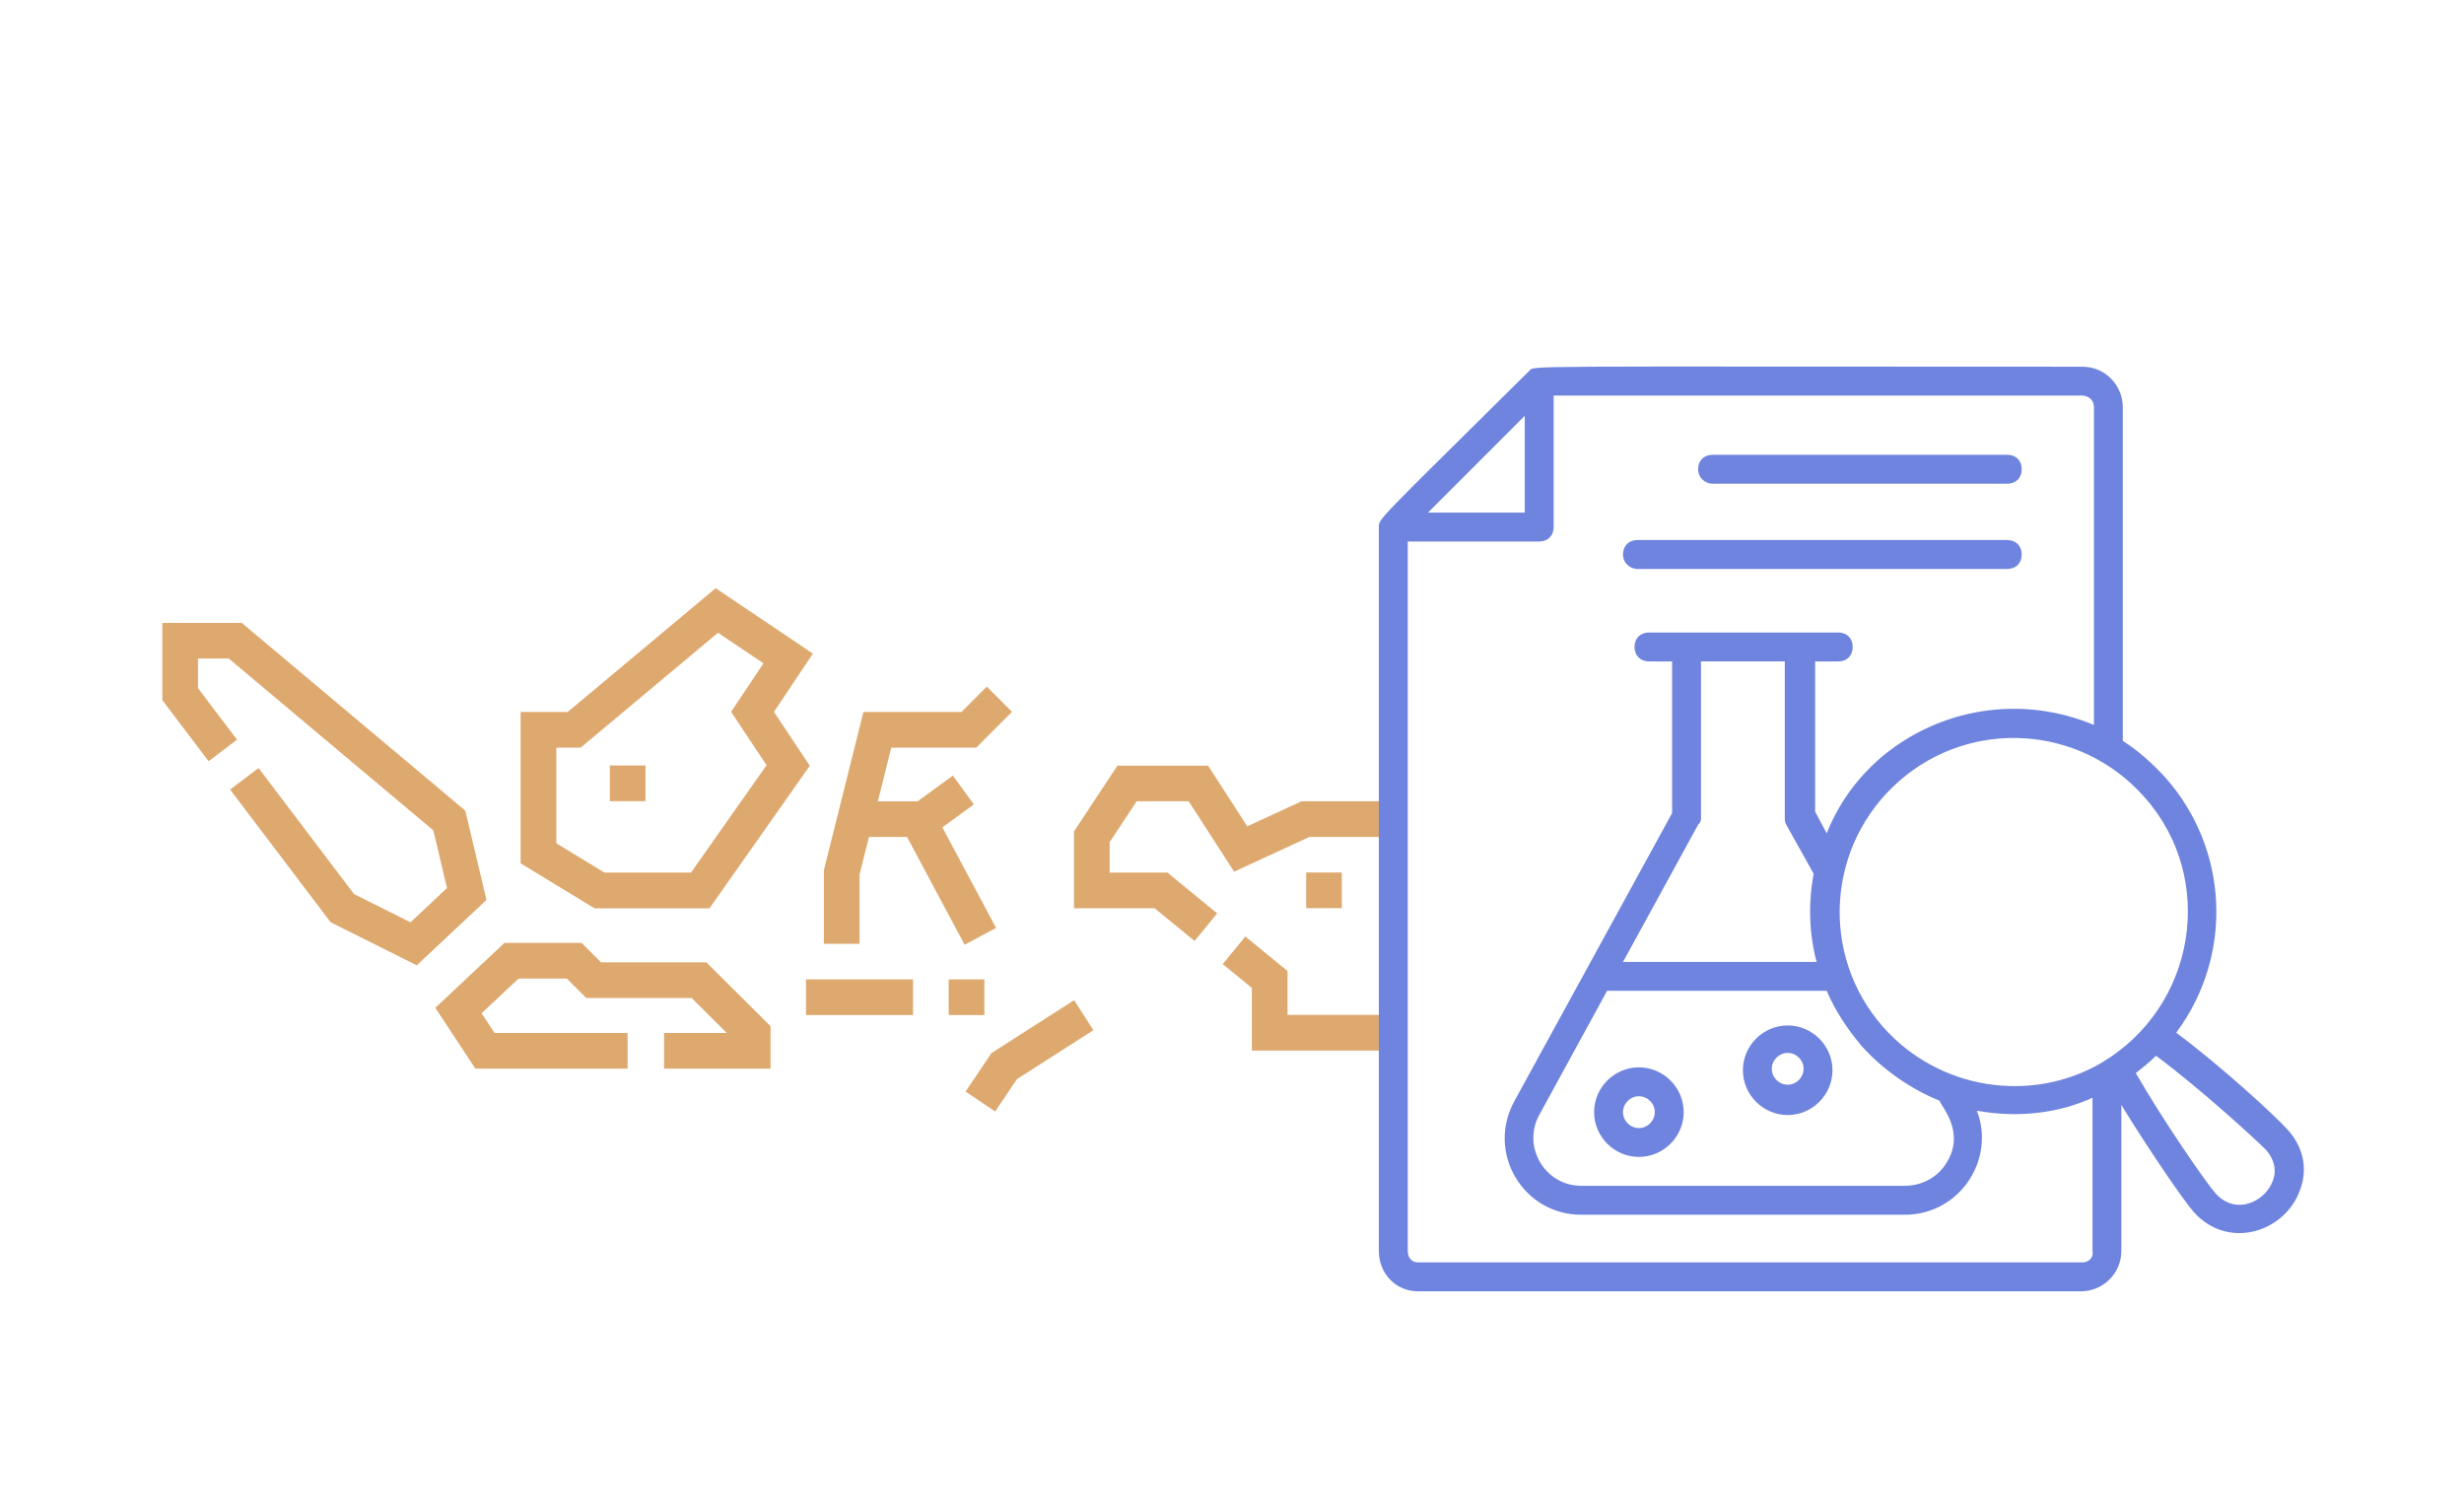 <?xml version="1.0" encoding="UTF-8"?>
<svg id="Layer_1" data-name="Layer 1" xmlns="http://www.w3.org/2000/svg" viewBox="0 0 1108 680">
  <g>
    <path d="M209.24,364.52l-100.51-84.42h-35.74v34.72l20.81,27.46,12.78-9.69-17.55-23.17v-13.29h13.86l91.97,77.25,6.14,25.93-16.41,15.4-25.4-12.7-42.94-56.68-12.78,9.69,45.2,59.66,38.75,19.38,31.33-29.41-9.51-40.13Z" style="fill: #dea96f;"/>
    <path d="M270.28,432.73l-8.76-8.76h-34.68l-31.1,29.2,18.03,27.35h68.45v-16.04h-59.81l-5.84-8.87,16.63-15.61h21.68l8.76,8.76h47.38l15.81,15.72h-28.22v16.04h47.88v-19.11l-28.85-28.69h-47.35Z" style="fill: #dea96f;"/>
    <path d="M319.05,408.4l45.09-64.07-16.12-24.23,17.51-26.2-43.71-29.42-66.55,55.67h-21.15v68.06l33.19,20.2h51.73ZM250.17,336.18h10.93l61.77-51.67,20.45,13.76-14.57,21.8,15.96,24-33.99,48.29h-38.91l-21.64-13.18v-43.01Z" style="fill: #dea96f;"/>
    <path d="M386.5,393.3l4.24-16.95h17.14l25.88,48.44,14.15-7.56-24.16-45.21,14.17-10.32-9.44-12.96-15.88,11.57h-17.84l6.03-24.14h38.19l16.1-16.1-11.34-11.34-11.4,11.4h-44.07l-17.8,71.19v33.07h16.04v-31.09Z" style="fill: #dea96f;"/>
    <path d="M578.98,436.64l-18.98-15.55-10.17,12.41,13.1,10.74v28.16h57.21v-16.04h-41.17v-19.71Z" style="fill: #dea96f;"/>
    <path d="M585.23,360.31l-24.37,11.25-17.62-27.29h-40.76l-19.54,29.59v34.53h36.28l17.95,14.71,10.17-12.4-22.38-18.35h-25.97v-13.68l12.13-18.37h23.4l20.44,31.65,33.81-15.62h31.38v-16.04h-34.91Z" style="fill: #dea96f;"/>
    <path d="M362.45,440.38h48.12v16.04h-48.12v-16.04Z" style="fill: #dea96f;"/>
    <path d="M426.6,440.38h16.04v16.04h-16.04v-16.04Z" style="fill: #dea96f;"/>
    <path d="M445.85,473.51l-11.66,17.31,13.3,8.96,9.8-14.55,34.37-22-8.65-13.51-37.17,23.79Z" style="fill: #dea96f;"/>
    <path d="M274.23,344.2h16.04v16.04h-16.04v-16.04Z" style="fill: #dea96f;"/>
    <path d="M587.35,392.32h16.04v16.02h-16.04v-16.02Z" style="fill: #dea96f;"/>
  </g>
  <g>
    <path d="M770.1,217.5h132.52c3.9,0,6.5-2.6,6.5-6.5s-2.6-6.5-6.5-6.5h-132.52c-3.9,0-6.5,2.6-6.5,6.5s3.25,6.5,6.5,6.5Z" style="fill: #6f84de;"/>
    <path d="M736.32,255.83h166.29c3.9,0,6.5-2.6,6.5-6.5s-2.6-6.5-6.5-6.5h-166.29c-3.9,0-6.5,2.6-6.5,6.5s3.25,6.5,6.5,6.5Z" style="fill: #6f84de;"/>
    <path d="M978.61,464.35c25.98-35.08,23.39-82.5-4.55-114.33-5.85-6.5-12.34-12.34-19.49-16.89v-150.05c0-9.74-7.8-18.19-18.19-18.19-258.53,0-246.19-.65-248.79,1.95-68.21,67.56-67.56,66.26-67.56,70.16v325.44c0,10.39,7.8,18.19,17.54,18.19h298.16c9.74,0,18.19-7.8,18.19-18.19v-65.61c12.34,20.14,27.93,42.87,32.48,48.07,15.59,17.54,41.57,9.09,48.07-10.39,3.25-9.09,1.3-18.84-5.85-26.63-5.2-5.85-29.88-28.58-50.02-43.52ZM964.32,358.46c32.48,36.38,23.39,94.19-19.49,119.52-31.18,18.19-72.75,12.34-98.09-16.24-28.58-32.48-25.33-81.85,7.15-110.43,32.48-28.58,81.85-25.33,110.43,7.15ZM764.9,367.56v-70.16h37.68v70.16c0,1.3,0,1.95.65,3.25l12.34,22.09c-2.6,13.64-1.95,27.28,1.3,39.62h-87.04l33.78-61.71c1.3-1.3,1.3-1.95,1.3-3.25ZM722.68,445.51h98.74c3.9,9.09,9.09,16.89,15.59,24.68,9.74,11.04,23.39,20.14,35.08,24.68,1.3,3.25,11.69,14.29,3.25,27.93-3.9,6.5-11.04,10.39-18.84,10.39h-145.51c-16.24,0-26.63-17.54-18.84-31.83l30.53-55.86ZM685.65,186.97v43.52h-43.52l43.52-43.52ZM936.39,567.63h-298.81c-2.6,0-4.55-1.95-4.55-5.2V243.49h59.11c3.9,0,6.5-2.6,6.5-6.5v-59.11h237.75c2.6,0,5.2,1.95,5.2,5.2v142.91c-32.48-13.64-69.51-7.8-96.14,14.94-11.04,9.74-18.84,20.79-24.03,33.78l-5.2-9.74v-67.56h10.39c3.9,0,6.5-2.6,6.5-6.5s-2.6-6.5-6.5-6.5c-103.93,0,16.89,0-85.1,0-3.9,0-6.5,2.6-6.5,6.5s2.6,6.5,6.5,6.5h10.39v68.21l-70.8,129.27c-12.99,23.39,3.9,51.32,29.88,51.32h145.51c24.68,0,40.92-24.68,32.48-46.77,18.19,3.25,36.38,1.3,51.97-5.85v68.86c.65,3.25-1.95,5.2-4.55,5.2ZM1022.14,530.6c-3.25,9.74-16.89,16.24-25.98,5.85-4.55-5.2-23.39-32.48-35.73-53.92,3.25-2.6,6.5-5.2,9.09-7.8,20.14,14.94,44.82,37.68,49.37,42.22,4.55,5.2,4.55,10.39,3.25,13.64Z" style="fill: #6f84de;"/>
    <path d="M736.97,520.21c11.04,0,20.14-9.09,20.14-20.14s-9.09-20.14-20.14-20.14-20.14,9.09-20.14,20.14,9.09,20.14,20.14,20.14ZM736.97,492.93c3.9,0,7.15,3.25,7.15,7.15s-3.25,7.15-7.15,7.15-7.15-3.25-7.15-7.15,3.25-7.15,7.15-7.15Z" style="fill: #6f84de;"/>
    <path d="M803.88,501.37c11.04,0,20.14-9.09,20.14-20.14s-9.09-20.14-20.14-20.14-20.14,9.09-20.14,20.14,9.09,20.14,20.14,20.14ZM803.88,473.44c3.9,0,7.15,3.25,7.15,7.15s-3.25,7.15-7.15,7.15-7.15-3.25-7.15-7.15,3.25-7.15,7.15-7.15Z" style="fill: #6f84de;"/>
  </g>
</svg>